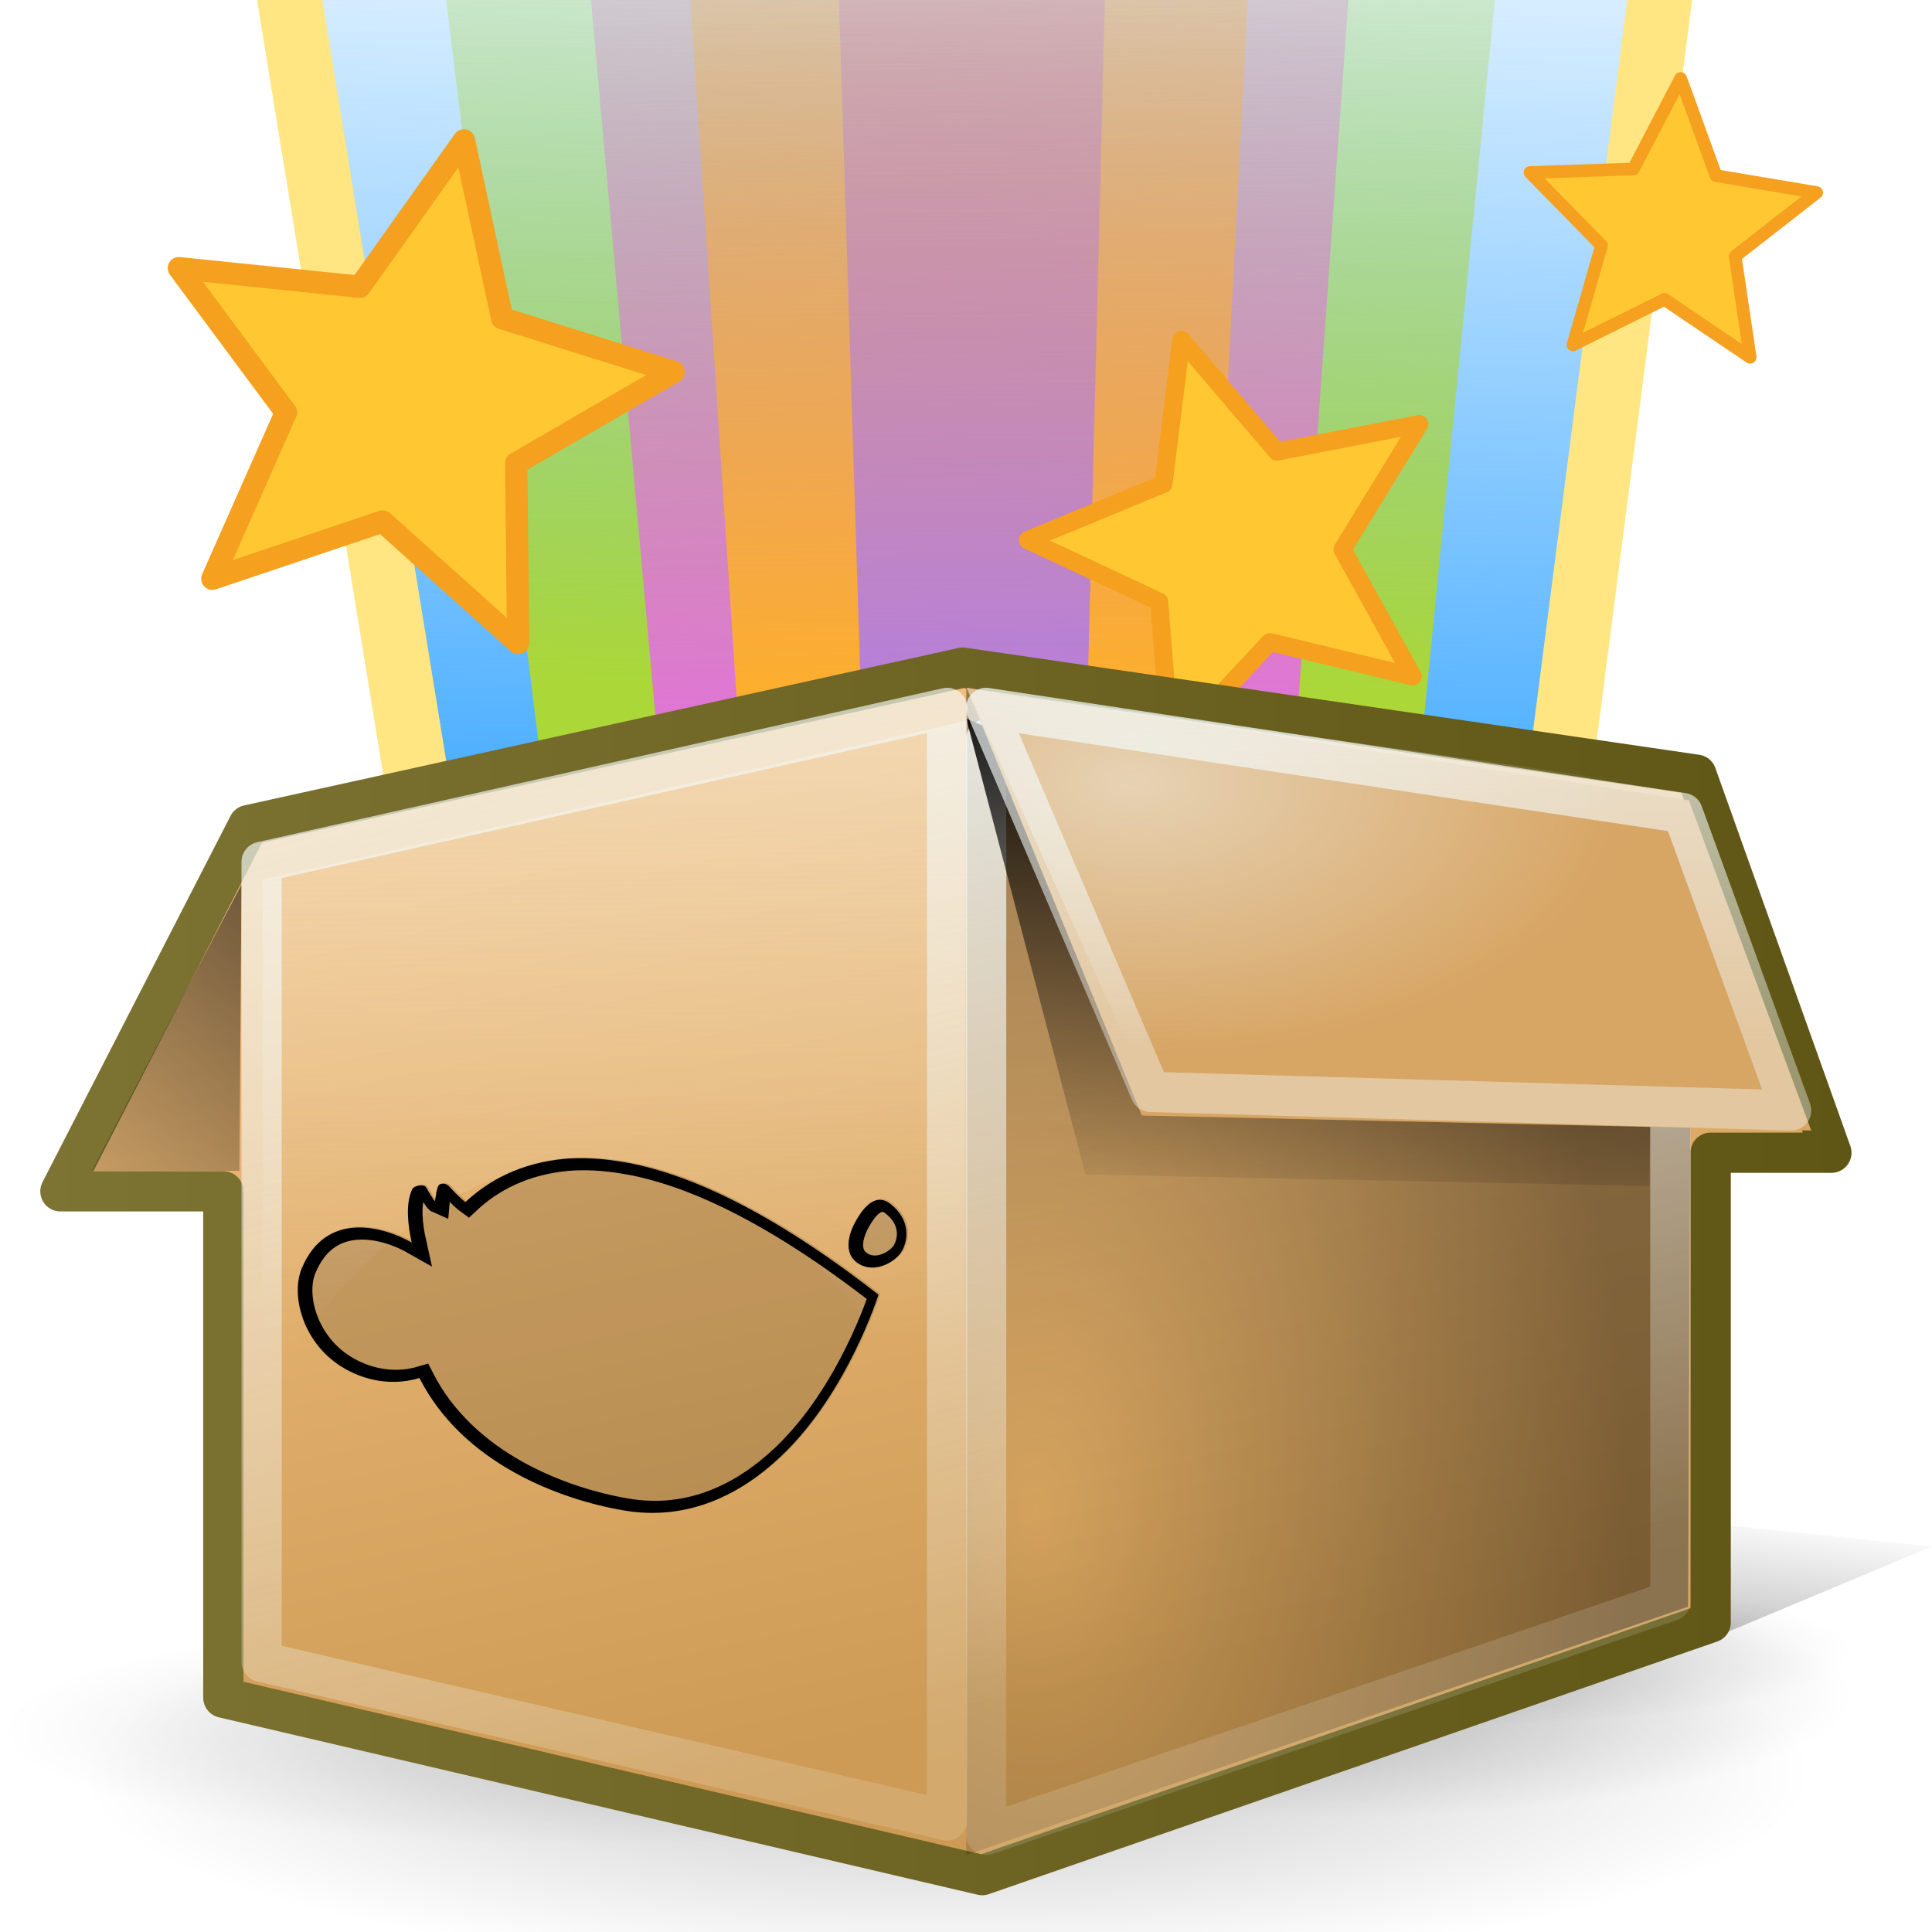 <?xml version="1.0" encoding="UTF-8" standalone="no"?>
<!-- Created with Inkscape (http://www.inkscape.org/) -->

<svg
   xmlns:a="http://ns.adobe.com/AdobeSVGViewerExtensions/3.0/"
   xmlns:dc="http://purl.org/dc/elements/1.1/"
   xmlns:cc="http://creativecommons.org/ns#"
   xmlns:rdf="http://www.w3.org/1999/02/22-rdf-syntax-ns#"
   xmlns:svg="http://www.w3.org/2000/svg"
   xmlns="http://www.w3.org/2000/svg"
   xmlns:xlink="http://www.w3.org/1999/xlink"
   xmlns:sodipodi="http://sodipodi.sourceforge.net/DTD/sodipodi-0.dtd"
   xmlns:inkscape="http://www.inkscape.org/namespaces/inkscape"
   width="48"
   height="48"
   id="svg2"
   sodipodi:version="0.32"
   inkscape:version="0.48.1 r9760"
   sodipodi:docname="package-x-lliurex-resource.svg"
   version="1.0">
  <sodipodi:namedview
     id="base"
     pagecolor="#ffffff"
     bordercolor="#666666"
     borderopacity="1.0"
     inkscape:pageopacity="0.0"
     inkscape:pageshadow="2"
     inkscape:zoom="4"
     inkscape:cx="53.585363"
     inkscape:cy="62.171649"
     inkscape:document-units="px"
     inkscape:current-layer="layer1"
     showguides="true"
     inkscape:guide-bbox="true"
     inkscape:window-width="1253"
     inkscape:window-height="902"
     inkscape:window-x="0"
     inkscape:window-y="22"
     showborder="true"
     showgrid="false"
     inkscape:showpageshadow="false"
     width="48px"
     height="48px"
     inkscape:window-maximized="0" />
  <defs
     id="defs4">
    <linearGradient
       inkscape:collect="always"
       id="linearGradient3436">
      <stop
         style="stop-color:#af7aeb;stop-opacity:1;"
         offset="0"
         id="stop3438" />
      <stop
         style="stop-color:#af7aeb;stop-opacity:0;"
         offset="1"
         id="stop3440" />
    </linearGradient>
    <linearGradient
       inkscape:collect="always"
       id="linearGradient3428">
      <stop
         style="stop-color:#ffb41e;stop-opacity:1;"
         offset="0"
         id="stop3430" />
      <stop
         style="stop-color:#ffb41e;stop-opacity:0;"
         offset="1"
         id="stop3432" />
    </linearGradient>
    <linearGradient
       inkscape:collect="always"
       id="linearGradient3420">
      <stop
         style="stop-color:#abd738;stop-opacity:1;"
         offset="0"
         id="stop3422" />
      <stop
         style="stop-color:#abd738;stop-opacity:0;"
         offset="1"
         id="stop3424" />
    </linearGradient>
    <linearGradient
       inkscape:collect="always"
       id="linearGradient3412">
      <stop
         style="stop-color:#e36ee1;stop-opacity:1;"
         offset="0"
         id="stop3414" />
      <stop
         style="stop-color:#e36ee1;stop-opacity:0;"
         offset="1"
         id="stop3416" />
    </linearGradient>
    <linearGradient
       inkscape:collect="always"
       id="linearGradient3404">
      <stop
         style="stop-color:#4dafff;stop-opacity:1;"
         offset="0"
         id="stop3406" />
      <stop
         style="stop-color:#4dafff;stop-opacity:0;"
         offset="1"
         id="stop3408" />
    </linearGradient>
    <inkscape:perspective
       id="perspective85"
       inkscape:persp3d-origin="24 : 16 : 1"
       inkscape:vp_z="48 : 24 : 1"
       inkscape:vp_y="0 : 1000 : 0"
       inkscape:vp_x="0 : 24 : 1"
       sodipodi:type="inkscape:persp3d" />
    <linearGradient
       id="linearGradient7504"
       inkscape:collect="always">
      <stop
         id="stop7506"
         offset="0"
         style="stop-color:white;stop-opacity:0.532" />
      <stop
         id="stop7508"
         offset="1"
         style="stop-color:white;stop-opacity:0;" />
    </linearGradient>
    <linearGradient
       id="linearGradient6621"
       inkscape:collect="always">
      <stop
         id="stop6623"
         offset="0"
         style="stop-color:white;stop-opacity:0.412" />
      <stop
         id="stop6625"
         offset="1"
         style="stop-color:white;stop-opacity:0;" />
    </linearGradient>
    <linearGradient
       id="linearGradient5734"
       inkscape:collect="always">
      <stop
         id="stop5736"
         offset="0"
         style="stop-color:white;stop-opacity:0.886" />
      <stop
         id="stop5738"
         offset="1"
         style="stop-color:white;stop-opacity:0.145" />
    </linearGradient>
    <linearGradient
       id="linearGradient5724"
       inkscape:collect="always">
      <stop
         id="stop5726"
         offset="0"
         style="stop-color:white;stop-opacity:0.794" />
      <stop
         id="stop5728"
         offset="1"
         style="stop-color:white;stop-opacity:0.399" />
    </linearGradient>
    <linearGradient
       id="linearGradient4841"
       inkscape:collect="always">
      <stop
         id="stop4843"
         offset="0"
         style="stop-color:white;stop-opacity:0.878" />
      <stop
         id="stop4845"
         offset="1"
         style="stop-color:white;stop-opacity:0.153" />
    </linearGradient>
    <linearGradient
       id="linearGradient6574"
       inkscape:collect="always">
      <stop
         id="stop6576"
         offset="0"
         style="stop-color:#000000;stop-opacity:1;" />
      <stop
         id="stop6578"
         offset="1"
         style="stop-color:#000000;stop-opacity:0;" />
    </linearGradient>
    <linearGradient
       id="linearGradient5838">
      <stop
         id="stop5840"
         offset="0"
         style="stop-color:#7c6634;stop-opacity:1;" />
      <stop
         id="stop5842"
         offset="1"
         style="stop-color:#5f4e28;stop-opacity:1;" />
    </linearGradient>
    <linearGradient
       id="linearGradient5056">
      <stop
         style="stop-color:#000000;stop-opacity:0.135;"
         offset="0"
         id="stop5058" />
      <stop
         style="stop-color:#000000;stop-opacity:0;"
         offset="1"
         id="stop5060" />
    </linearGradient>
    <linearGradient
       id="linearGradient5050">
      <stop
         style="stop-color:#000000;stop-opacity:0.156;"
         offset="0"
         id="stop5052" />
      <stop
         style="stop-color:#000000;stop-opacity:0;"
         offset="1"
         id="stop5054" />
    </linearGradient>
    <linearGradient
       id="linearGradient5030">
      <stop
         id="stop5032"
         offset="0"
         style="stop-color:#000000;stop-opacity:0.208;" />
      <stop
         id="stop5034"
         offset="1"
         style="stop-color:#000000;stop-opacity:0;" />
    </linearGradient>
    <linearGradient
       id="linearGradient4294"
       inkscape:collect="always">
      <stop
         id="stop4296"
         offset="0"
         style="stop-color:#ffffff;stop-opacity:0.668" />
      <stop
         id="stop4298"
         offset="1"
         style="stop-color:#ffffff;stop-opacity:0;" />
    </linearGradient>
    <linearGradient
       id="linearGradient3556"
       inkscape:collect="always">
      <stop
         id="stop3558"
         offset="0"
         style="stop-color:#000000;stop-opacity:0.772" />
      <stop
         id="stop3560"
         offset="1"
         style="stop-color:#000000;stop-opacity:0;" />
    </linearGradient>
    <linearGradient
       id="linearGradient3546">
      <stop
         id="stop3548"
         offset="0"
         style="stop-color:#e6be76;stop-opacity:1;" />
      <stop
         id="stop3550"
         offset="1"
         style="stop-color:#ba9a5f;stop-opacity:1;" />
    </linearGradient>
    <linearGradient
       id="linearGradient2812"
       inkscape:collect="always">
      <stop
         id="stop2814"
         offset="0"
         style="stop-color:black;stop-opacity:0" />
      <stop
         id="stop2816"
         offset="1"
         style="stop-color:black;stop-opacity:0.403" />
    </linearGradient>
    <linearGradient
       id="linearGradient2804"
       inkscape:collect="always">
      <stop
         id="stop2806"
         offset="0"
         style="stop-color:#000000;stop-opacity:1;" />
      <stop
         id="stop2808"
         offset="1"
         style="stop-color:#000000;stop-opacity:0;" />
    </linearGradient>
    <radialGradient
       r="61.166"
       fy="105.683"
       fx="66.598"
       cy="105.683"
       cx="66.598"
       gradientTransform="matrix(1,0,0,0.195,-5.559243e-17,85.077)"
       gradientUnits="userSpaceOnUse"
       id="radialGradient5074"
       xlink:href="#linearGradient5030"
       inkscape:collect="always" />
    <radialGradient
       r="61.166"
       fy="105.683"
       fx="66.598"
       cy="105.683"
       cx="66.598"
       gradientTransform="matrix(1,0,0,0.195,1.852252e-15,85.077)"
       gradientUnits="userSpaceOnUse"
       id="radialGradient5076"
       xlink:href="#linearGradient5056"
       inkscape:collect="always" />
    <radialGradient
       r="61.166"
       fy="105.683"
       fx="66.598"
       cy="105.683"
       cx="66.598"
       gradientTransform="matrix(1,0,0,0.195,-4.384903e-14,85.077)"
       gradientUnits="userSpaceOnUse"
       id="radialGradient5078"
       xlink:href="#linearGradient5030"
       inkscape:collect="always" />
    <radialGradient
       r="61.166"
       fy="105.683"
       fx="66.598"
       cy="105.683"
       cx="66.598"
       gradientTransform="matrix(1,0,0,0.195,3.345025e-14,85.077)"
       gradientUnits="userSpaceOnUse"
       id="radialGradient5080"
       xlink:href="#linearGradient5050"
       inkscape:collect="always" />
    <linearGradient
       gradientTransform="matrix(0.341,0,0,0.341,1.055,1.508)"
       y2="75.808"
       x2="38.494"
       y1="17.004"
       x1="37.55"
       gradientUnits="userSpaceOnUse"
       id="linearGradient5093"
       xlink:href="#linearGradient4294"
       inkscape:collect="always" />
    <linearGradient
       gradientTransform="matrix(0.295,0,0,0.341,1.221,1.81)"
       y2="71.39"
       x2="1.002"
       y1="29.725"
       x1="26.051"
       gradientUnits="userSpaceOnUse"
       id="linearGradient5096"
       xlink:href="#linearGradient3556"
       inkscape:collect="always" />
    <linearGradient
       gradientTransform="matrix(0.341,0,0,0.341,1.055,1.508)"
       y2="66.129"
       x2="80.49"
       y1="26.385"
       x1="83.329"
       gradientUnits="userSpaceOnUse"
       id="linearGradient5100"
       xlink:href="#linearGradient2804"
       inkscape:collect="always" />
    <linearGradient
       gradientTransform="matrix(0.346,0,0,0.352,1.097,0.452)"
       y2="106.939"
       x2="46.588"
       y1="41.145"
       x1="32.23"
       gradientUnits="userSpaceOnUse"
       id="linearGradient5106"
       xlink:href="#linearGradient3546"
       inkscape:collect="always" />
    <linearGradient
       gradientTransform="matrix(0.378,0,0,0.384,0.66,-3.504)"
       gradientUnits="userSpaceOnUse"
       y2="75.525"
       x2="120.007"
       y1="75.525"
       x1="0.699"
       id="linearGradient5844"
       xlink:href="#linearGradient5838"
       inkscape:collect="always" />
    <linearGradient
       gradientTransform="matrix(0.374,0,0,0.399,0.375,-4.634)"
       gradientUnits="userSpaceOnUse"
       y2="89.258"
       x2="105.873"
       y1="123.324"
       x1="101.865"
       id="linearGradient6580"
       xlink:href="#linearGradient6574"
       inkscape:collect="always" />
    <linearGradient
       gradientTransform="matrix(0.385,0,0,0.384,-0.158,-3.642)"
       gradientUnits="userSpaceOnUse"
       y2="112.847"
       x2="42"
       y1="21"
       x1="15.867"
       id="linearGradient4847"
       xlink:href="#linearGradient4841"
       inkscape:collect="always" />
    <linearGradient
       gradientTransform="matrix(0.401,0,0,0.409,-1.454,-4.582)"
       gradientUnits="userSpaceOnUse"
       y2="59.944"
       x2="77.428"
       y1="33.94"
       x1="77.428"
       id="linearGradient5730"
       xlink:href="#linearGradient5724"
       inkscape:collect="always" />
    <linearGradient
       gradientTransform="matrix(0.388,0,0,0.377,-5.514659e-2,-2.496)"
       gradientUnits="userSpaceOnUse"
       y2="102.783"
       x2="63.75"
       y1="37.75"
       x1="46"
       id="linearGradient5740"
       xlink:href="#linearGradient5734"
       inkscape:collect="always" />
    <radialGradient
       gradientUnits="userSpaceOnUse"
       gradientTransform="matrix(0.498,-1.189971e-2,1.226655e-2,0.594,-3.312,-18.662)"
       r="23.289"
       fy="62.814"
       fx="26.41"
       cy="62.814"
       cx="26.41"
       id="radialGradient6627"
       xlink:href="#linearGradient6621"
       inkscape:collect="always" />
    <radialGradient
       gradientUnits="userSpaceOnUse"
       gradientTransform="matrix(0.455,1.371938e-2,-8.536043e-3,0.254,-4.91,1.932)"
       r="26.922"
       fy="40.842"
       fx="73.5"
       cy="40.842"
       cx="73.5"
       id="radialGradient7510"
       xlink:href="#linearGradient7504"
       inkscape:collect="always" />
    <radialGradient
       gradientUnits="userSpaceOnUse"
       gradientTransform="matrix(0.644,2.692159e-17,-3.294664e-17,0.997,-22.067,-50.02)"
       r="22.868"
       fy="81.703"
       fx="74.231"
       cy="81.703"
       cx="74.231"
       id="radialGradient7512"
       xlink:href="#linearGradient2812"
       inkscape:collect="always" />
    <radialGradient
       r="61.166"
       fy="105.683"
       fx="66.598"
       cy="105.683"
       cx="66.598"
       gradientTransform="matrix(1,0,0,0.195,0,85.077)"
       gradientUnits="userSpaceOnUse"
       id="radialGradient5074-778"
       xlink:href="#linearGradient5030-462"
       inkscape:collect="always" />
    <linearGradient
       id="linearGradient5030-462">
      <stop
         id="stop2957"
         offset="0"
         style="stop-color:#000000;stop-opacity:0.208;" />
      <stop
         id="stop2959"
         offset="1"
         style="stop-color:#000000;stop-opacity:0;" />
    </linearGradient>
    <radialGradient
       r="61.166"
       fy="105.683"
       fx="66.598"
       cy="105.683"
       cx="66.598"
       gradientTransform="matrix(1,0,0,0.195,0,85.077)"
       gradientUnits="userSpaceOnUse"
       id="radialGradient5076-935"
       xlink:href="#linearGradient5056-625"
       inkscape:collect="always" />
    <linearGradient
       id="linearGradient5056-625">
      <stop
         style="stop-color:#000000;stop-opacity:0.135;"
         offset="0"
         id="stop2963" />
      <stop
         style="stop-color:#000000;stop-opacity:0;"
         offset="1"
         id="stop2965" />
    </linearGradient>
    <linearGradient
       gradientTransform="matrix(0.401,0,0,0.409,-1.454,1.507)"
       gradientUnits="userSpaceOnUse"
       y2="59.944"
       x2="77.428"
       y1="33.94"
       x1="77.428"
       id="linearGradient5730-76"
       xlink:href="#linearGradient5724-525"
       inkscape:collect="always" />
    <linearGradient
       id="linearGradient5724-525"
       inkscape:collect="always">
      <stop
         id="stop2969"
         offset="0"
         style="stop-color:#f4fafa;stop-opacity:0.794" />
      <stop
         id="stop2971"
         offset="1"
         style="stop-color:#f4fafa;stop-opacity:0.399" />
    </linearGradient>
    <linearGradient
       gradientTransform="matrix(0.385,0,0,0.384,-0.158,2.447)"
       gradientUnits="userSpaceOnUse"
       y2="112.847"
       x2="42"
       y1="21"
       x1="15.867"
       id="linearGradient4847-80"
       xlink:href="#linearGradient4841-186"
       inkscape:collect="always" />
    <linearGradient
       id="linearGradient4841-186"
       inkscape:collect="always">
      <stop
         id="stop2975"
         offset="0"
         style="stop-color:#f4fafa;stop-opacity:0.878" />
      <stop
         id="stop2977"
         offset="1"
         style="stop-color:#f4fafa;stop-opacity:0.153" />
    </linearGradient>
    <linearGradient
       gradientTransform="matrix(0.295,0,0,0.341,1.221,7.898)"
       y2="71.39"
       x2="1.002"
       y1="29.725"
       x1="26.051"
       gradientUnits="userSpaceOnUse"
       id="linearGradient5096-789"
       xlink:href="#linearGradient3556-886"
       inkscape:collect="always" />
    <linearGradient
       id="linearGradient3556-886"
       inkscape:collect="always">
      <stop
         id="stop2981"
         offset="0"
         style="stop-color:#000000;stop-opacity:0.772" />
      <stop
         id="stop2983"
         offset="1"
         style="stop-color:#000000;stop-opacity:0;" />
    </linearGradient>
    <linearGradient
       gradientTransform="matrix(0.346,0,0,0.352,1.097,6.541)"
       y2="106.939"
       x2="46.588"
       y1="41.145"
       x1="32.23"
       gradientUnits="userSpaceOnUse"
       id="linearGradient5106-636"
       xlink:href="#linearGradient3546-367"
       inkscape:collect="always" />
    <linearGradient
       id="linearGradient3546-367">
      <stop
         id="stop2987"
         offset="0"
         style="stop-color:#f0be7d;stop-opacity:1;" />
      <stop
         id="stop2989"
         offset="1"
         style="stop-color:#cd9b55;stop-opacity:1;" />
    </linearGradient>
    <linearGradient
       gradientTransform="matrix(0.378,0,0,0.384,0.66,2.584)"
       gradientUnits="userSpaceOnUse"
       y2="75.525"
       x2="120.007"
       y1="75.525"
       x1="0.699"
       id="linearGradient5844-619"
       xlink:href="#linearGradient5838-60"
       inkscape:collect="always" />
    <linearGradient
       id="linearGradient5838-60">
      <stop
         id="stop2993"
         offset="0"
         style="stop-color:#7d7332;stop-opacity:1;" />
      <stop
         id="stop2995"
         offset="1"
         style="stop-color:#5f5514;stop-opacity:1;" />
    </linearGradient>
    <radialGradient
       gradientUnits="userSpaceOnUse"
       gradientTransform="matrix(0.455,0.014,-0.009,0.254,-4.91,8.02)"
       r="26.922"
       fy="40.842"
       fx="73.5"
       cy="40.842"
       cx="73.5"
       id="radialGradient7510-802"
       xlink:href="#linearGradient7504-289"
       inkscape:collect="always" />
    <linearGradient
       id="linearGradient7504-289"
       inkscape:collect="always">
      <stop
         id="stop2999"
         offset="0"
         style="stop-color:#f4fafa;stop-opacity:0.532" />
      <stop
         id="stop3001"
         offset="1"
         style="stop-color:#f4fafa;stop-opacity:0;" />
    </linearGradient>
    <linearGradient
       gradientTransform="matrix(0.341,0,0,0.341,1.055,7.597)"
       y2="66.129"
       x2="80.49"
       y1="26.385"
       x1="83.329"
       gradientUnits="userSpaceOnUse"
       id="linearGradient5100-564"
       xlink:href="#linearGradient2804-352"
       inkscape:collect="always" />
    <linearGradient
       id="linearGradient2804-352"
       inkscape:collect="always">
      <stop
         id="stop3005"
         offset="0"
         style="stop-color:#000000;stop-opacity:1;" />
      <stop
         id="stop3007"
         offset="1"
         style="stop-color:#000000;stop-opacity:0;" />
    </linearGradient>
    <linearGradient
       gradientTransform="matrix(0.341,0,0,0.341,1.055,7.597)"
       y2="75.808"
       x2="38.494"
       y1="17.004"
       x1="37.55"
       gradientUnits="userSpaceOnUse"
       id="linearGradient5093-340"
       xlink:href="#linearGradient4294-515"
       inkscape:collect="always" />
    <linearGradient
       id="linearGradient4294-515"
       inkscape:collect="always">
      <stop
         id="stop3011"
         offset="0"
         style="stop-color:#f4fafa;stop-opacity:0.668" />
      <stop
         id="stop3013"
         offset="1"
         style="stop-color:#f4fafa;stop-opacity:0;" />
    </linearGradient>
    <linearGradient
       gradientTransform="matrix(0.374,0,0,0.399,0.375,1.455)"
       gradientUnits="userSpaceOnUse"
       y2="89.258"
       x2="105.873"
       y1="123.324"
       x1="101.865"
       id="linearGradient6580-217"
       xlink:href="#linearGradient6574-744"
       inkscape:collect="always" />
    <linearGradient
       id="linearGradient6574-744"
       inkscape:collect="always">
      <stop
         id="stop3017"
         offset="0"
         style="stop-color:#000000;stop-opacity:1;" />
      <stop
         id="stop3019"
         offset="1"
         style="stop-color:#000000;stop-opacity:0;" />
    </linearGradient>
    <radialGradient
       gradientUnits="userSpaceOnUse"
       gradientTransform="matrix(0.644,0,0,0.997,-22.067,-43.931)"
       r="22.868"
       fy="81.703"
       fx="74.231"
       cy="81.703"
       cx="74.231"
       id="radialGradient7512-166"
       xlink:href="#linearGradient2812-467"
       inkscape:collect="always" />
    <linearGradient
       id="linearGradient2812-467"
       inkscape:collect="always">
      <stop
         id="stop3023"
         offset="0"
         style="stop-color:#000000;stop-opacity:0" />
      <stop
         id="stop3025"
         offset="1"
         style="stop-color:#000000;stop-opacity:0.403" />
    </linearGradient>
    <radialGradient
       r="61.166"
       fy="105.683"
       fx="66.598"
       cy="105.683"
       cx="66.598"
       gradientTransform="matrix(1,0,0,0.195,0,85.077)"
       gradientUnits="userSpaceOnUse"
       id="radialGradient5078-881"
       xlink:href="#linearGradient5030-845"
       inkscape:collect="always" />
    <linearGradient
       id="linearGradient5030-845">
      <stop
         id="stop3029"
         offset="0"
         style="stop-color:#000000;stop-opacity:0.208;" />
      <stop
         id="stop3031"
         offset="1"
         style="stop-color:#000000;stop-opacity:0;" />
    </linearGradient>
    <linearGradient
       id="linearGradient6621-642"
       inkscape:collect="always">
      <stop
         id="stop3035"
         offset="0"
         style="stop-color:#f4fafa;stop-opacity:0.412" />
      <stop
         id="stop3037"
         offset="1"
         style="stop-color:#f4fafa;stop-opacity:0;" />
    </linearGradient>
    <linearGradient
       gradientTransform="matrix(0.388,0,0,0.377,-0.055,3.593)"
       gradientUnits="userSpaceOnUse"
       y2="102.783"
       x2="63.75"
       y1="37.75"
       x1="46"
       id="linearGradient5740-236"
       xlink:href="#linearGradient5734-822"
       inkscape:collect="always" />
    <linearGradient
       id="linearGradient5734-822"
       inkscape:collect="always">
      <stop
         id="stop3041"
         offset="0"
         style="stop-color:#f4fafa;stop-opacity:0.886" />
      <stop
         id="stop3043"
         offset="1"
         style="stop-color:#f4fafa;stop-opacity:0.145" />
    </linearGradient>
    <radialGradient
       r="61.166"
       fy="105.683"
       fx="66.598"
       cy="105.683"
       cx="66.598"
       gradientTransform="matrix(1,0,0,0.195,0,85.077)"
       gradientUnits="userSpaceOnUse"
       id="radialGradient5080-522"
       xlink:href="#linearGradient5050-957"
       inkscape:collect="always" />
    <linearGradient
       id="linearGradient5050-957">
      <stop
         style="stop-color:#000000;stop-opacity:0.156;"
         offset="0"
         id="stop3047" />
      <stop
         style="stop-color:#000000;stop-opacity:0;"
         offset="1"
         id="stop3049" />
    </linearGradient>
    <radialGradient
       inkscape:collect="always"
       xlink:href="#linearGradient6621-642"
       id="radialGradient3125"
       gradientUnits="userSpaceOnUse"
       gradientTransform="matrix(0.498,-0.012,0.012,0.594,-40.562,-8.787)"
       cx="26.41"
       cy="62.814"
       fx="26.41"
       fy="62.814"
       r="23.289" />
    <linearGradient
       y2="108.225"
       x2="56.61"
       y1="38.662"
       x1="17.033"
       gradientTransform="matrix(0.413,0,0,0.405,-4.298,-2.762)"
       gradientUnits="userSpaceOnUse"
       id="linearGradient4939"
       xlink:href="#linearGradient2857"
       inkscape:collect="always" />
    <linearGradient
       y2="52.198"
       x2="37.014"
       y1="28.907"
       x1="34.212"
       gradientTransform="matrix(0.868,0,0,0.289,-2.06,-6.5)"
       gradientUnits="userSpaceOnUse"
       id="linearGradient4937"
       xlink:href="#linearGradient10475-0"
       inkscape:collect="always" />
    <linearGradient
       y2="95.257"
       x2="30.81"
       y1="28.559"
       x1="30.223"
       gradientTransform="matrix(0.624,0,0,0.345,-2.314,-2.128)"
       gradientUnits="userSpaceOnUse"
       id="linearGradient4935"
       xlink:href="#linearGradient5866-8"
       inkscape:collect="always" />
    <linearGradient
       y2="73.22"
       x2="7.034"
       y1="74.339"
       x1="29.54"
       gradientTransform="matrix(0.527,0,0,0.429,-1.912,-3.38)"
       gradientUnits="userSpaceOnUse"
       id="linearGradient4933"
       xlink:href="#linearGradient5098-6"
       inkscape:collect="always" />
    <linearGradient
       y2="105.102"
       x2="42.138"
       y1="68.161"
       x1="42.138"
       gradientTransform="matrix(0.528,0,0,0.428,-1.912,-4.317)"
       gradientUnits="userSpaceOnUse"
       id="linearGradient4931"
       xlink:href="#linearGradient2865-6"
       inkscape:collect="always" />
    <linearGradient
       y2="27.31"
       x2="49.017"
       y1="95.898"
       x1="22.532"
       gradientTransform="matrix(0.483,0,0,0.471,-0.288,-4.714)"
       gradientUnits="userSpaceOnUse"
       id="linearGradient4929"
       xlink:href="#linearGradient8158-3"
       inkscape:collect="always" />
    <linearGradient
       y2="101.192"
       x2="113.844"
       y1="76.005"
       x1="113.844"
       gradientTransform="matrix(0.418,0,0,0.417,-3.974,-3.896)"
       gradientUnits="userSpaceOnUse"
       id="linearGradient4927"
       xlink:href="#linearGradient2871"
       inkscape:collect="always" />
    <radialGradient
       r="20.929"
       fy="210.29"
       fx="24.735"
       cy="210.29"
       cx="24.735"
       gradientTransform="scale(2.11,0.474)"
       gradientUnits="userSpaceOnUse"
       id="radialGradient4925"
       xlink:href="#linearGradient10457-5"
       inkscape:collect="always" />
    <inkscape:perspective
       sodipodi:type="inkscape:persp3d"
       inkscape:vp_x="0 : 24 : 1"
       inkscape:vp_y="0 : 1000 : 0"
       inkscape:vp_z="48 : 24 : 1"
       inkscape:persp3d-origin="24 : 16 : 1"
       id="perspective4273" />
    <linearGradient
       inkscape:collect="always"
       id="linearGradient2871">
      <stop
         style="stop-color:#ffa740;stop-opacity:1;"
         offset="0"
         id="stop2873" />
      <stop
         style="stop-color:#bf731a;stop-opacity:1"
         offset="1"
         id="stop2875" />
    </linearGradient>
    <linearGradient
       id="linearGradient2865-6">
      <stop
         style="stop-color:#ffa740;stop-opacity:1;"
         offset="0"
         id="stop2867-8" />
      <stop
         style="stop-color:#ca6b18;stop-opacity:1"
         offset="1"
         id="stop2869-2" />
    </linearGradient>
    <linearGradient
       inkscape:collect="always"
       id="linearGradient2857">
      <stop
         style="stop-color:white;stop-opacity:1;"
         offset="0"
         id="stop2859" />
      <stop
         style="stop-color:white;stop-opacity:0.22"
         offset="1"
         id="stop2861" />
    </linearGradient>
    <linearGradient
       id="linearGradient11317-3">
      <stop
         id="stop11319-8"
         offset="0"
         style="stop-color:#000000;stop-opacity:0.49;" />
      <stop
         id="stop11321-5"
         offset="1"
         style="stop-color:#000000;stop-opacity:0;" />
    </linearGradient>
    <linearGradient
       id="linearGradient10475-0"
       inkscape:collect="always">
      <stop
         id="stop10477-5"
         offset="0"
         style="stop-color:#ffffff;stop-opacity:1;" />
      <stop
         id="stop10479-9"
         offset="1"
         style="stop-color:#ffffff;stop-opacity:0;" />
    </linearGradient>
    <linearGradient
       id="linearGradient10465-2">
      <stop
         id="stop10467-6"
         offset="0"
         style="stop-color:#ffa740;stop-opacity:1;" />
      <stop
         id="stop10469-8"
         offset="1"
         style="stop-color:#d57827;stop-opacity:1;" />
    </linearGradient>
    <linearGradient
       id="linearGradient10457-5">
      <stop
         id="stop10459-2"
         offset="0"
         style="stop-color:#000000;stop-opacity:0.323;" />
      <stop
         id="stop10461-8"
         offset="1"
         style="stop-color:#000000;stop-opacity:0;" />
    </linearGradient>
    <linearGradient
       id="linearGradient8158-3">
      <stop
         id="stop8160-6"
         offset="0"
         style="stop-color:#000000;stop-opacity:0.74;" />
      <stop
         id="stop8162-7"
         offset="1"
         style="stop-color:#000000;stop-opacity:0;" />
    </linearGradient>
    <linearGradient
       id="linearGradient5866-8">
      <stop
         id="stop5868-7"
         offset="0"
         style="stop-color:#ffffff;stop-opacity:0.615;" />
      <stop
         id="stop5870-2"
         offset="1"
         style="stop-color:#ffffff;stop-opacity:0;" />
    </linearGradient>
    <linearGradient
       id="linearGradient5098-6"
       inkscape:collect="always">
      <stop
         id="stop5100-6"
         offset="0"
         style="stop-color:#ae5b00;stop-opacity:1;" />
      <stop
         id="stop5102-2"
         offset="1"
         style="stop-color:#ae5b00;stop-opacity:0;" />
    </linearGradient>
    <radialGradient
       inkscape:collect="always"
       xlink:href="#linearGradient10457-5"
       id="radialGradient1351"
       gradientUnits="userSpaceOnUse"
       gradientTransform="scale(2.11,0.474)"
       cx="24.735"
       cy="210.29"
       fx="24.735"
       fy="210.29"
       r="20.929" />
    <linearGradient
       inkscape:collect="always"
       xlink:href="#linearGradient11317-3"
       id="linearGradient1353-9"
       gradientUnits="userSpaceOnUse"
       gradientTransform="matrix(1.307,0,0,0.629,15.218,-1.158036e-15)"
       x1="42.722"
       y1="178.638"
       x2="62.504"
       y2="157.023" />
    <linearGradient
       inkscape:collect="always"
       xlink:href="#linearGradient8158-3"
       id="linearGradient1355-7"
       gradientUnits="userSpaceOnUse"
       gradientTransform="matrix(1.02,0,0,0.981,1.872959e-17,6)"
       x1="22.532"
       y1="95.898"
       x2="49.017"
       y2="27.31" />
    <linearGradient
       inkscape:collect="always"
       xlink:href="#linearGradient10465-2"
       id="linearGradient1357-0"
       gradientUnits="userSpaceOnUse"
       gradientTransform="matrix(1.096,0,0,0.913,1.872959e-17,4)"
       x1="39.661"
       y1="113.422"
       x2="41.862"
       y2="43.167" />
    <linearGradient
       inkscape:collect="always"
       xlink:href="#linearGradient5098-6"
       id="linearGradient1359-3"
       gradientUnits="userSpaceOnUse"
       gradientTransform="matrix(1.093,0,0,0.915,1.872959e-17,6)"
       x1="29.54"
       y1="74.339"
       x2="7.034"
       y2="73.22" />
    <linearGradient
       inkscape:collect="always"
       xlink:href="#linearGradient5866-8"
       id="linearGradient1361-7"
       gradientUnits="userSpaceOnUse"
       gradientTransform="matrix(1.312,0,0,0.762,1.872959e-17,6)"
       x1="30.223"
       y1="28.559"
       x2="30.81"
       y2="95.257" />
    <linearGradient
       inkscape:collect="always"
       xlink:href="#linearGradient10475-0"
       id="linearGradient1363-2"
       gradientUnits="userSpaceOnUse"
       gradientTransform="matrix(1.83,0,0,0.546,1.872959e-17,4)"
       x1="34.212"
       y1="28.907"
       x2="37.014"
       y2="52.198" />
    <linearGradient
       inkscape:collect="always"
       xlink:href="#linearGradient10475-0"
       id="linearGradient2837"
       gradientUnits="userSpaceOnUse"
       gradientTransform="matrix(0.868,0,0,0.289,-2.06,-6.5)"
       x1="34.212"
       y1="28.907"
       x2="37.014"
       y2="52.198" />
    <linearGradient
       inkscape:collect="always"
       xlink:href="#linearGradient5866-8"
       id="linearGradient2840"
       gradientUnits="userSpaceOnUse"
       gradientTransform="matrix(0.624,0,0,0.345,-2.314,-2.128)"
       x1="30.223"
       y1="28.559"
       x2="30.81"
       y2="95.257" />
    <linearGradient
       inkscape:collect="always"
       xlink:href="#linearGradient2865-6"
       id="linearGradient2843"
       gradientUnits="userSpaceOnUse"
       gradientTransform="matrix(0.528,0,0,0.428,-1.912,-4.317)"
       x1="42.138"
       y1="68.161"
       x2="42.138"
       y2="105.102" />
    <linearGradient
       inkscape:collect="always"
       xlink:href="#linearGradient5098-6"
       id="linearGradient2845"
       gradientUnits="userSpaceOnUse"
       gradientTransform="matrix(0.527,0,0,0.429,-1.912,-3.38)"
       x1="29.54"
       y1="74.339"
       x2="7.034"
       y2="73.22" />
    <linearGradient
       inkscape:collect="always"
       xlink:href="#linearGradient8158-3"
       id="linearGradient2849"
       gradientUnits="userSpaceOnUse"
       gradientTransform="matrix(0.483,0,0,0.471,-0.288,-4.714)"
       x1="22.532"
       y1="95.898"
       x2="49.017"
       y2="27.31" />
    <linearGradient
       inkscape:collect="always"
       xlink:href="#linearGradient2857"
       id="linearGradient2863"
       x1="17.033"
       y1="38.662"
       x2="56.61"
       y2="108.225"
       gradientUnits="userSpaceOnUse"
       gradientTransform="matrix(0.413,0,0,0.405,-4.298,-2.762)" />
    <linearGradient
       inkscape:collect="always"
       xlink:href="#linearGradient2871"
       id="linearGradient2877"
       x1="113.844"
       y1="76.005"
       x2="113.844"
       y2="101.192"
       gradientUnits="userSpaceOnUse"
       gradientTransform="matrix(0.418,0,0,0.417,-3.974,-3.896)" />
    <linearGradient
       gradientUnits="userSpaceOnUse"
       y2="194.279"
       x2="134.9"
       y1="53.314"
       x1="134.9"
       id="linearGradient5091-3"
       xlink:href="#linearGradient5085-7"
       inkscape:collect="always"
       gradientTransform="matrix(0.979,0,0,0.979,2.744,2.791)" />
    <linearGradient
       gradientTransform="matrix(1.445,0,0,1.445,-127.15,-108.58)"
       gradientUnits="userSpaceOnUse"
       y2="206.335"
       x2="189.934"
       y1="86.2"
       x1="128.189"
       id="linearGradient2799-5"
       xlink:href="#linearGradient2793-1"
       inkscape:collect="always" />
    <linearGradient
       gradientTransform="matrix(0.922,0,0,0.922,9.953,9.779)"
       y2="191.462"
       x2="58.777"
       y1="8.897"
       x1="183.607"
       gradientUnits="userSpaceOnUse"
       id="linearGradient7-1"
       xlink:href="#XMLID_1_-1"
       inkscape:collect="always" />
    <radialGradient
       gradientTransform="matrix(0.922,0,0,0.922,9.953,9.779)"
       r="163.827"
       fy="247.774"
       fx="121.448"
       cy="247.774"
       cx="121.448"
       gradientUnits="userSpaceOnUse"
       id="radialGradient6-7"
       xlink:href="#XMLID_2_-8"
       inkscape:collect="always" />
    <radialGradient
       gradientUnits="userSpaceOnUse"
       fy="247.774"
       fx="121.448"
       r="163.827"
       cy="247.774"
       cx="121.448"
       id="XMLID_2_-8">
      <stop
         id="stop166-9"
         style="stop-color:#CA002D"
         offset="0" />
      <stop
         id="stop167-4"
         style="stop-color:#FF0000"
         offset="1" />
    </radialGradient>
    <linearGradient
       y2="191.462"
       x2="58.777"
       y1="8.897"
       x1="183.607"
       gradientUnits="userSpaceOnUse"
       id="XMLID_1_-1">
      <stop
         id="stop159-6"
         style="stop-color:#FFFFFF"
         offset="0" />
      <stop
         id="stop160-4"
         style="stop-color:#FF0000"
         offset="1" />
    </linearGradient>
    <linearGradient
       id="linearGradient1726-3">
      <stop
         id="stop1727-5"
         offset="0"
         style="stop-color:#fffb00;stop-opacity:1;" />
      <stop
         id="stop1728-4"
         offset="1"
         style="stop-color:#ff9c00;stop-opacity:1;" />
    </linearGradient>
    <linearGradient
       id="linearGradient1733-8">
      <stop
         id="stop1734-7"
         offset="0"
         style="stop-color:#ffffff;stop-opacity:0.77;" />
      <stop
         id="stop1735-3"
         offset="1"
         style="stop-color:#ffffff;stop-opacity:0;" />
    </linearGradient>
    <linearGradient
       id="linearGradient2068-3">
      <stop
         id="stop2070-5"
         offset="0"
         style="stop-color:#000000;stop-opacity:0.25;" />
      <stop
         id="stop2072-0"
         offset="1"
         style="stop-color:#000000;stop-opacity:0;" />
    </linearGradient>
    <linearGradient
       id="linearGradient2793-1"
       inkscape:collect="always">
      <stop
         id="stop2795-4"
         offset="0"
         style="stop-color:#ffffff;stop-opacity:1;" />
      <stop
         id="stop2797-5"
         offset="1"
         style="stop-color:#ffffff;stop-opacity:0;" />
    </linearGradient>
    <linearGradient
       id="linearGradient5085-7"
       inkscape:collect="always">
      <stop
         id="stop5087-0"
         offset="0"
         style="stop-color:#ffffff;stop-opacity:1;" />
      <stop
         id="stop5089-7"
         offset="1"
         style="stop-color:#ffffff;stop-opacity:0.601" />
    </linearGradient>
    <inkscape:perspective
       sodipodi:type="inkscape:persp3d"
       inkscape:vp_x="0 : 0.5 : 1"
       inkscape:vp_y="0 : 1000 : 0"
       inkscape:vp_z="1 : 0.5 : 1"
       inkscape:persp3d-origin="0.5 : 0.33333333 : 1"
       id="perspective4176" />
    <linearGradient
       y2="101.192"
       x2="113.844"
       y1="76.005"
       x1="113.844"
       gradientTransform="matrix(0.418,0,0,0.417,112.026,-33.76)"
       gradientUnits="userSpaceOnUse"
       id="linearGradient3393"
       xlink:href="#linearGradient5140"
       inkscape:collect="always" />
    <linearGradient
       y2="27.31"
       x2="49.017"
       y1="95.898"
       x1="22.532"
       gradientTransform="matrix(0.483,0,0,0.471,115.712,-34.578)"
       gradientUnits="userSpaceOnUse"
       id="linearGradient3389"
       xlink:href="#linearGradient8158-9"
       inkscape:collect="always" />
    <linearGradient
       y2="73.22"
       x2="7.034"
       y1="74.339"
       x1="29.54"
       gradientTransform="matrix(0.527,0,0,0.429,114.088,-33.244)"
       gradientUnits="userSpaceOnUse"
       id="linearGradient3385"
       xlink:href="#linearGradient5128"
       inkscape:collect="always" />
    <linearGradient
       y2="105.102"
       x2="42.138"
       y1="68.161"
       x1="42.138"
       gradientTransform="matrix(0.528,0,0,0.428,114.088,-34.181)"
       gradientUnits="userSpaceOnUse"
       id="linearGradient3383"
       xlink:href="#linearGradient5122"
       inkscape:collect="always" />
    <linearGradient
       y2="95.257"
       x2="30.81"
       y1="28.559"
       x1="30.223"
       gradientTransform="matrix(0.624,0,0,0.345,113.686,-31.992)"
       gradientUnits="userSpaceOnUse"
       id="linearGradient3380"
       xlink:href="#linearGradient5866-4"
       inkscape:collect="always" />
    <linearGradient
       y2="52.198"
       x2="37.014"
       y1="28.907"
       x1="34.212"
       gradientTransform="matrix(0.868,0,0,0.289,113.94,-36.364)"
       gradientUnits="userSpaceOnUse"
       id="linearGradient3377"
       xlink:href="#linearGradient10475-3"
       inkscape:collect="always" />
    <linearGradient
       y2="108.225"
       x2="56.61"
       y1="38.662"
       x1="17.033"
       gradientTransform="matrix(0.413,0,0,0.405,111.702,-32.626)"
       gradientUnits="userSpaceOnUse"
       id="linearGradient3374"
       xlink:href="#linearGradient2857-3"
       inkscape:collect="always" />
    <inkscape:perspective
       sodipodi:type="inkscape:persp3d"
       inkscape:vp_x="0 : 24 : 1"
       inkscape:vp_y="0 : 1000 : 0"
       inkscape:vp_z="48 : 24 : 1"
       inkscape:persp3d-origin="24 : 16 : 1"
       id="perspective3326" />
    <linearGradient
       id="linearGradient5140"
       inkscape:collect="always">
      <stop
         id="stop5142"
         offset="0"
         style="stop-color:#2f83e2;stop-opacity:1" />
      <stop
         id="stop5144"
         offset="1"
         style="stop-color:#145094;stop-opacity:1" />
    </linearGradient>
    <linearGradient
       inkscape:collect="always"
       id="linearGradient5128">
      <stop
         style="stop-color:#003f88;stop-opacity:1"
         offset="0"
         id="stop5130" />
      <stop
         style="stop-color:#0052ae;stop-opacity:0"
         offset="1"
         id="stop5132" />
    </linearGradient>
    <linearGradient
       id="linearGradient5122">
      <stop
         id="stop5124"
         offset="0"
         style="stop-color:#2c89ee;stop-opacity:1" />
      <stop
         id="stop5126"
         offset="1"
         style="stop-color:#2664a9;stop-opacity:1" />
    </linearGradient>
    <linearGradient
       inkscape:collect="always"
       id="linearGradient2857-3">
      <stop
         style="stop-color:white;stop-opacity:1;"
         offset="0"
         id="stop2859-7" />
      <stop
         style="stop-color:white;stop-opacity:0.22"
         offset="1"
         id="stop2861-1" />
    </linearGradient>
    <linearGradient
       id="linearGradient10475-3"
       inkscape:collect="always">
      <stop
         id="stop10477-8"
         offset="0"
         style="stop-color:#ffffff;stop-opacity:1;" />
      <stop
         id="stop10479-0"
         offset="1"
         style="stop-color:#ffffff;stop-opacity:0;" />
    </linearGradient>
    <linearGradient
       id="linearGradient10457-9">
      <stop
         id="stop10459-7"
         offset="0"
         style="stop-color:#000000;stop-opacity:0.323;" />
      <stop
         id="stop10461-9"
         offset="1"
         style="stop-color:#000000;stop-opacity:0;" />
    </linearGradient>
    <linearGradient
       id="linearGradient8158-9">
      <stop
         id="stop8160-3"
         offset="0"
         style="stop-color:#000000;stop-opacity:0.74;" />
      <stop
         id="stop8162-2"
         offset="1"
         style="stop-color:#000000;stop-opacity:0;" />
    </linearGradient>
    <linearGradient
       id="linearGradient5866-4">
      <stop
         id="stop5868-3"
         offset="0"
         style="stop-color:#ffffff;stop-opacity:0.615;" />
      <stop
         id="stop5870-7"
         offset="1"
         style="stop-color:#ffffff;stop-opacity:0;" />
    </linearGradient>
    <radialGradient
       inkscape:collect="always"
       xlink:href="#linearGradient10457-9"
       id="radialGradient1351-1"
       gradientUnits="userSpaceOnUse"
       gradientTransform="scale(2.11,0.474)"
       cx="24.735"
       cy="210.29"
       fx="24.735"
       fy="210.29"
       r="20.929" />
    <linearGradient
       id="linearGradient5353"
       gradientUnits="userSpaceOnUse"
       x1="478.692"
       y1="371.32"
       x2="485.591"
       y2="371.32">
      <stop
         offset="0"
         style="stop-color:#A05A13"
         id="stop5355" />
      <stop
         offset="1"
         style="stop-color:#EE8A17"
         id="stop5357" />
      <a:midPointStop
         offset="0"
         style="stop-color:#A05A13" />
      <a:midPointStop
         offset="0.5"
         style="stop-color:#A05A13" />
      <a:midPointStop
         offset="1"
         style="stop-color:#EE8A17" />
    </linearGradient>
    <linearGradient
       id="linearGradient5334"
       gradientUnits="userSpaceOnUse"
       x1="532.38"
       y1="352.982"
       x2="483.743"
       y2="387.038">
      <stop
         offset="0"
         style="stop-color:#F9C965"
         id="stop5336" />
      <stop
         offset="0.556"
         style="stop-color:#EE8A17"
         id="stop5338" />
      <a:midPointStop
         offset="0"
         style="stop-color:#F9C965" />
      <a:midPointStop
         offset="0.5"
         style="stop-color:#F9C965" />
      <a:midPointStop
         offset="0.556"
         style="stop-color:#EE8A17" />
    </linearGradient>
    <inkscape:perspective
       sodipodi:type="inkscape:persp3d"
       inkscape:vp_x="0 : 32 : 1"
       inkscape:vp_y="0 : 1000 : 0"
       inkscape:vp_z="64 : 32 : 1"
       inkscape:persp3d-origin="32 : 21.333333 : 1"
       id="perspective3644" />
    <inkscape:perspective
       id="perspective3578"
       inkscape:persp3d-origin="0.5 : 0.33333333 : 1"
       inkscape:vp_z="1 : 0.5 : 1"
       inkscape:vp_y="0 : 1000 : 0"
       inkscape:vp_x="0 : 0.5 : 1"
       sodipodi:type="inkscape:persp3d" />
    <linearGradient
       y2="389.113"
       x2="523.639"
       y1="389.113"
       x1="493.781"
       gradientUnits="userSpaceOnUse"
       id="XMLID_23_">
      <stop
         id="stop631"
         style="stop-color:#FFFFFF"
         offset="0" />
      <stop
         id="stop633"
         style="stop-color:#CCCCCC"
         offset="1" />
      <a:midPointStop
         style="stop-color:#FFFFFF"
         offset="0" />
      <a:midPointStop
         style="stop-color:#FFFFFF"
         offset="0.5" />
      <a:midPointStop
         style="stop-color:#CCCCCC"
         offset="1" />
    </linearGradient>
    <linearGradient
       id="XMLID_40_"
       gradientUnits="userSpaceOnUse"
       x1="532.38"
       y1="352.982"
       x2="483.743"
       y2="387.038">
      <stop
         offset="0"
         style="stop-color:#F9C965"
         id="stop897" />
      <stop
         offset="0.556"
         style="stop-color:#EE8A17"
         id="stop899" />
      <a:midPointStop
         offset="0"
         style="stop-color:#F9C965" />
      <a:midPointStop
         offset="0.5"
         style="stop-color:#F9C965" />
      <a:midPointStop
         offset="0.556"
         style="stop-color:#EE8A17" />
    </linearGradient>
    <linearGradient
       id="XMLID_41_"
       gradientUnits="userSpaceOnUse"
       x1="478.692"
       y1="371.32"
       x2="485.591"
       y2="371.32">
      <stop
         offset="0"
         style="stop-color:#A05A13"
         id="stop928" />
      <stop
         offset="1"
         style="stop-color:#EE8A17"
         id="stop930" />
      <a:midPointStop
         offset="0"
         style="stop-color:#A05A13" />
      <a:midPointStop
         offset="0.5"
         style="stop-color:#A05A13" />
      <a:midPointStop
         offset="1"
         style="stop-color:#EE8A17" />
    </linearGradient>
    <inkscape:perspective
       id="perspective3769"
       inkscape:persp3d-origin="0.5 : 0.33333333 : 1"
       inkscape:vp_z="1 : 0.5 : 1"
       inkscape:vp_y="0 : 1000 : 0"
       inkscape:vp_x="0 : 0.5 : 1"
       sodipodi:type="inkscape:persp3d" />
    <linearGradient
       inkscape:collect="always"
       id="linearGradient2857-786">
      <stop
         style="stop-color:#f4fafa;stop-opacity:1;"
         offset="0"
         id="stop3007-8" />
      <stop
         style="stop-color:#f4fafa;stop-opacity:0.22"
         offset="1"
         id="stop3009" />
    </linearGradient>
    <linearGradient
       inkscape:collect="always"
       xlink:href="#linearGradient2857-786"
       id="linearGradient2863-733"
       x1="17.033"
       y1="38.662"
       x2="56.61"
       y2="108.225"
       gradientUnits="userSpaceOnUse"
       gradientTransform="matrix(0.413,0,0,0.405,-4.298,-2.762)" />
    <linearGradient
       id="linearGradient10475-814"
       inkscape:collect="always">
      <stop
         id="stop3001-0"
         offset="0"
         style="stop-color:#f4fafa;stop-opacity:1;" />
      <stop
         id="stop3003"
         offset="1"
         style="stop-color:#f4fafa;stop-opacity:0;" />
    </linearGradient>
    <linearGradient
       inkscape:collect="always"
       xlink:href="#linearGradient10475-814"
       id="linearGradient2837-387"
       gradientUnits="userSpaceOnUse"
       gradientTransform="matrix(0.868,0,0,0.289,-2.06,-6.5)"
       x1="34.212"
       y1="28.907"
       x2="37.014"
       y2="52.198" />
    <linearGradient
       id="linearGradient10457-213">
      <stop
         id="stop2995-9"
         offset="0"
         style="stop-color:#000000;stop-opacity:0.323;" />
      <stop
         id="stop2997"
         offset="1"
         style="stop-color:#000000;stop-opacity:0;" />
    </linearGradient>
    <radialGradient
       inkscape:collect="always"
       xlink:href="#linearGradient10457-213"
       id="radialGradient1351-882"
       gradientUnits="userSpaceOnUse"
       gradientTransform="scale(2.11,0.474)"
       cx="24.735"
       cy="210.29"
       fx="24.735"
       fy="210.29"
       r="20.929" />
    <linearGradient
       id="linearGradient8158-669">
      <stop
         id="stop2989-9"
         offset="0"
         style="stop-color:#000000;stop-opacity:0.74;" />
      <stop
         id="stop2991"
         offset="1"
         style="stop-color:#000000;stop-opacity:0;" />
    </linearGradient>
    <linearGradient
       inkscape:collect="always"
       xlink:href="#linearGradient8158-669"
       id="linearGradient2849-164"
       gradientUnits="userSpaceOnUse"
       gradientTransform="matrix(0.483,0,0,0.471,-0.288,-4.714)"
       x1="22.532"
       y1="95.898"
       x2="49.017"
       y2="27.31" />
    <linearGradient
       id="linearGradient5098-517"
       inkscape:collect="always">
      <stop
         id="stop2983-2"
         offset="0"
         style="stop-color:#b93c03;stop-opacity:1;" />
      <stop
         id="stop2985"
         offset="1"
         style="stop-color:#b93c03;stop-opacity:0;" />
    </linearGradient>
    <linearGradient
       inkscape:collect="always"
       xlink:href="#linearGradient5098-517"
       id="linearGradient2845-230"
       gradientUnits="userSpaceOnUse"
       gradientTransform="matrix(0.527,0,0,0.429,-1.912,-3.38)"
       x1="29.54"
       y1="74.339"
       x2="7.034"
       y2="73.22" />
    <linearGradient
       id="linearGradient2865-829">
      <stop
         style="stop-color:#ffa030;stop-opacity:1;"
         offset="0"
         id="stop2977-6" />
      <stop
         style="stop-color:#d76414;stop-opacity:1"
         offset="1"
         id="stop2979" />
    </linearGradient>
    <linearGradient
       inkscape:collect="always"
       xlink:href="#linearGradient2865-829"
       id="linearGradient2843-208"
       gradientUnits="userSpaceOnUse"
       gradientTransform="matrix(0.528,0,0,0.428,-1.912,-4.317)"
       x1="42.138"
       y1="68.161"
       x2="42.138"
       y2="105.102" />
    <linearGradient
       inkscape:collect="always"
       id="linearGradient2871-117">
      <stop
         style="stop-color:#ffa030;stop-opacity:1;"
         offset="0"
         id="stop2971-0" />
      <stop
         style="stop-color:#b47832;stop-opacity:1"
         offset="1"
         id="stop2973" />
    </linearGradient>
    <linearGradient
       inkscape:collect="always"
       xlink:href="#linearGradient2871-117"
       id="linearGradient2877-85"
       x1="113.844"
       y1="76.005"
       x2="113.844"
       y2="101.192"
       gradientUnits="userSpaceOnUse"
       gradientTransform="matrix(0.418,0,0,0.417,-3.974,-3.896)" />
    <linearGradient
       id="linearGradient5866-464">
      <stop
         id="stop2965-4"
         offset="0"
         style="stop-color:#f4fafa;stop-opacity:0.615;" />
      <stop
         id="stop2967"
         offset="1"
         style="stop-color:#f4fafa;stop-opacity:0;" />
    </linearGradient>
    <linearGradient
       inkscape:collect="always"
       xlink:href="#linearGradient5866-464"
       id="linearGradient2840-270"
       gradientUnits="userSpaceOnUse"
       gradientTransform="matrix(0.624,0,0,0.345,-2.314,-2.128)"
       x1="30.223"
       y1="28.559"
       x2="30.81"
       y2="95.257" />
    <linearGradient
       id="linearGradient5085"
       inkscape:collect="always">
      <stop
         id="stop5087"
         offset="0"
         style="stop-color:#ffffff;stop-opacity:1;" />
      <stop
         id="stop5089"
         offset="1"
         style="stop-color:#ffffff;stop-opacity:0.601" />
    </linearGradient>
    <linearGradient
       id="linearGradient2793"
       inkscape:collect="always">
      <stop
         id="stop2795"
         offset="0"
         style="stop-color:#ffffff;stop-opacity:1;" />
      <stop
         id="stop2797"
         offset="1"
         style="stop-color:#ffffff;stop-opacity:0;" />
    </linearGradient>
    <linearGradient
       id="linearGradient2068">
      <stop
         id="stop2070"
         offset="0"
         style="stop-color:#000000;stop-opacity:0.25;" />
      <stop
         id="stop2072"
         offset="1"
         style="stop-color:#000000;stop-opacity:0;" />
    </linearGradient>
    <linearGradient
       id="linearGradient1733">
      <stop
         id="stop1734"
         offset="0"
         style="stop-color:#ffffff;stop-opacity:0.77;" />
      <stop
         id="stop1735"
         offset="1"
         style="stop-color:#ffffff;stop-opacity:0;" />
    </linearGradient>
    <linearGradient
       id="linearGradient1726">
      <stop
         id="stop1727"
         offset="0"
         style="stop-color:#fffb00;stop-opacity:1;" />
      <stop
         id="stop1728"
         offset="1"
         style="stop-color:#ff9c00;stop-opacity:1;" />
    </linearGradient>
    <linearGradient
       y2="191.462"
       x2="58.777"
       y1="8.897"
       x1="183.607"
       gradientUnits="userSpaceOnUse"
       id="XMLID_1_">
      <stop
         id="stop159"
         style="stop-color:#FFFFFF"
         offset="0" />
      <stop
         id="stop160"
         style="stop-color:#FF0000"
         offset="1" />
    </linearGradient>
    <radialGradient
       gradientUnits="userSpaceOnUse"
       fy="247.774"
       fx="121.448"
       r="163.827"
       cy="247.774"
       cx="121.448"
       id="XMLID_2_">
      <stop
         id="stop166"
         style="stop-color:#CA002D"
         offset="0" />
      <stop
         id="stop167"
         style="stop-color:#FF0000"
         offset="1" />
    </radialGradient>
    <radialGradient
       gradientTransform="matrix(0.922,0,0,0.922,9.953,9.779)"
       r="163.827"
       fy="247.774"
       fx="121.448"
       cy="247.774"
       cx="121.448"
       gradientUnits="userSpaceOnUse"
       id="radialGradient6"
       xlink:href="#XMLID_2_"
       inkscape:collect="always" />
    <linearGradient
       gradientTransform="matrix(0.922,0,0,0.922,9.953,9.779)"
       y2="191.462"
       x2="58.777"
       y1="8.897"
       x1="183.607"
       gradientUnits="userSpaceOnUse"
       id="linearGradient7"
       xlink:href="#XMLID_1_"
       inkscape:collect="always" />
    <linearGradient
       gradientTransform="matrix(1.445,0,0,1.445,-127.15,-108.58)"
       gradientUnits="userSpaceOnUse"
       y2="206.335"
       x2="189.934"
       y1="86.2"
       x1="128.189"
       id="linearGradient2799"
       xlink:href="#linearGradient2793"
       inkscape:collect="always" />
    <linearGradient
       gradientUnits="userSpaceOnUse"
       y2="194.279"
       x2="134.9"
       y1="53.314"
       x1="134.9"
       id="linearGradient5091"
       xlink:href="#linearGradient5085"
       inkscape:collect="always"
       gradientTransform="matrix(0.979,0,0,0.979,2.744,2.791)" />
    <linearGradient
       inkscape:collect="always"
       xlink:href="#linearGradient10475"
       id="linearGradient1363"
       gradientUnits="userSpaceOnUse"
       gradientTransform="matrix(1.83,0,0,0.546,1.872959e-17,4)"
       x1="34.212"
       y1="28.907"
       x2="37.014"
       y2="52.198" />
    <linearGradient
       inkscape:collect="always"
       xlink:href="#linearGradient5866"
       id="linearGradient1361"
       gradientUnits="userSpaceOnUse"
       gradientTransform="matrix(1.312,0,0,0.762,1.872959e-17,6)"
       x1="30.223"
       y1="28.559"
       x2="30.81"
       y2="95.257" />
    <linearGradient
       inkscape:collect="always"
       xlink:href="#linearGradient5098"
       id="linearGradient1359"
       gradientUnits="userSpaceOnUse"
       gradientTransform="matrix(1.093,0,0,0.915,1.872959e-17,6)"
       x1="29.54"
       y1="74.339"
       x2="7.034"
       y2="73.22" />
    <linearGradient
       inkscape:collect="always"
       xlink:href="#linearGradient10465"
       id="linearGradient1357"
       gradientUnits="userSpaceOnUse"
       gradientTransform="matrix(1.096,0,0,0.913,1.872959e-17,4)"
       x1="39.661"
       y1="113.422"
       x2="41.862"
       y2="43.167" />
    <linearGradient
       inkscape:collect="always"
       xlink:href="#linearGradient8158"
       id="linearGradient1355"
       gradientUnits="userSpaceOnUse"
       gradientTransform="matrix(1.02,0,0,0.981,1.872959e-17,6)"
       x1="22.532"
       y1="95.898"
       x2="49.017"
       y2="27.31" />
    <linearGradient
       inkscape:collect="always"
       xlink:href="#linearGradient11317"
       id="linearGradient1353"
       gradientUnits="userSpaceOnUse"
       gradientTransform="matrix(1.307,0,0,0.629,15.218,-1.158036e-15)"
       x1="42.722"
       y1="178.638"
       x2="62.504"
       y2="157.023" />
    <linearGradient
       id="linearGradient5098"
       inkscape:collect="always">
      <stop
         id="stop5100"
         offset="0"
         style="stop-color:#ae5b00;stop-opacity:1;" />
      <stop
         id="stop5102"
         offset="1"
         style="stop-color:#ae5b00;stop-opacity:0;" />
    </linearGradient>
    <linearGradient
       id="linearGradient5866">
      <stop
         id="stop5868"
         offset="0"
         style="stop-color:#ffffff;stop-opacity:0.615;" />
      <stop
         id="stop5870"
         offset="1"
         style="stop-color:#ffffff;stop-opacity:0;" />
    </linearGradient>
    <linearGradient
       id="linearGradient8158">
      <stop
         id="stop8160"
         offset="0"
         style="stop-color:#000000;stop-opacity:0.74;" />
      <stop
         id="stop8162"
         offset="1"
         style="stop-color:#000000;stop-opacity:0;" />
    </linearGradient>
    <linearGradient
       id="linearGradient10457">
      <stop
         id="stop10459"
         offset="0"
         style="stop-color:#000000;stop-opacity:0.323;" />
      <stop
         id="stop10461"
         offset="1"
         style="stop-color:#000000;stop-opacity:0;" />
    </linearGradient>
    <linearGradient
       id="linearGradient10465">
      <stop
         id="stop10467"
         offset="0"
         style="stop-color:#ffa740;stop-opacity:1;" />
      <stop
         id="stop10469"
         offset="1"
         style="stop-color:#d57827;stop-opacity:1;" />
    </linearGradient>
    <linearGradient
       id="linearGradient10475"
       inkscape:collect="always">
      <stop
         id="stop10477"
         offset="0"
         style="stop-color:#ffffff;stop-opacity:1;" />
      <stop
         id="stop10479"
         offset="1"
         style="stop-color:#ffffff;stop-opacity:0;" />
    </linearGradient>
    <linearGradient
       id="linearGradient11317">
      <stop
         id="stop11319"
         offset="0"
         style="stop-color:#000000;stop-opacity:0.49;" />
      <stop
         id="stop11321"
         offset="1"
         style="stop-color:#000000;stop-opacity:0;" />
    </linearGradient>
    <linearGradient
       id="linearGradient2865">
      <stop
         style="stop-color:#ffa740;stop-opacity:1;"
         offset="0"
         id="stop2867" />
      <stop
         style="stop-color:#ca6b18;stop-opacity:1"
         offset="1"
         id="stop2869" />
    </linearGradient>
    <inkscape:perspective
       sodipodi:type="inkscape:persp3d"
       inkscape:vp_x="0 : 24 : 1"
       inkscape:vp_y="0 : 1000 : 0"
       inkscape:vp_z="48 : 24 : 1"
       inkscape:persp3d-origin="24 : 16 : 1"
       id="perspective85-2" />
    <linearGradient
       inkscape:collect="always"
       xlink:href="#linearGradient2857-786"
       id="linearGradient3596"
       gradientUnits="userSpaceOnUse"
       gradientTransform="matrix(0.413,0,0,0.405,75.618,-61.606)"
       x1="17.033"
       y1="38.662"
       x2="56.61"
       y2="108.225" />
    <linearGradient
       inkscape:collect="always"
       xlink:href="#linearGradient10475-814"
       id="linearGradient3599"
       gradientUnits="userSpaceOnUse"
       gradientTransform="matrix(0.868,0,0,0.289,77.857,-65.344)"
       x1="34.212"
       y1="28.907"
       x2="37.014"
       y2="52.198" />
    <linearGradient
       inkscape:collect="always"
       xlink:href="#linearGradient5866-464"
       id="linearGradient3602"
       gradientUnits="userSpaceOnUse"
       gradientTransform="matrix(0.624,0,0,0.345,77.602,-60.972)"
       x1="30.223"
       y1="28.559"
       x2="30.81"
       y2="95.257" />
    <linearGradient
       inkscape:collect="always"
       xlink:href="#linearGradient2865-829"
       id="linearGradient3605"
       gradientUnits="userSpaceOnUse"
       gradientTransform="matrix(0.528,0,0,0.428,78.005,-63.161)"
       x1="42.138"
       y1="68.161"
       x2="42.138"
       y2="105.102" />
    <linearGradient
       inkscape:collect="always"
       xlink:href="#linearGradient5098-517"
       id="linearGradient3607"
       gradientUnits="userSpaceOnUse"
       gradientTransform="matrix(0.527,0,0,0.429,78.005,-62.224)"
       x1="29.54"
       y1="74.339"
       x2="7.034"
       y2="73.22" />
    <linearGradient
       inkscape:collect="always"
       xlink:href="#linearGradient8158-669"
       id="linearGradient3611"
       gradientUnits="userSpaceOnUse"
       gradientTransform="matrix(0.483,0,0,0.471,79.629,-63.559)"
       x1="22.532"
       y1="95.898"
       x2="49.017"
       y2="27.31" />
    <linearGradient
       inkscape:collect="always"
       xlink:href="#linearGradient2871-117"
       id="linearGradient3615"
       gradientUnits="userSpaceOnUse"
       gradientTransform="matrix(0.418,0,0,0.417,75.942,-62.74)"
       x1="113.844"
       y1="76.005"
       x2="113.844"
       y2="101.192" />
    <filter
       inkscape:collect="always"
       id="filter4434">
      <feGaussianBlur
         inkscape:collect="always"
         stdDeviation="0.239"
         id="feGaussianBlur4436" />
    </filter>
    <clipPath
       clipPathUnits="userSpaceOnUse"
       id="clipPath4442">
      <path
         inkscape:connector-curvature="0"
         style="fill:#2f91f5"
         d="m 75.062,41.753 c -0.314,-0.033 -0.548,0.376 -0.637,0.531 -0.11,0.191 -0.367,0.765 0.056,1.045 0.423,0.28 0.945,-0.047 1.091,-0.302 0.156,-0.271 0.223,-0.774 -0.283,-1.172 -0.08,-0.063 -0.155,-0.094 -0.227,-0.102 z m -6.417,-0.941 c -0.533,-0.092 -1.015,-0.113 -1.45,-0.078 -1.101,0.104 -1.895,0.539 -2.466,1.075 -0.126,-0.09 -0.33,-0.308 -0.389,-0.375 -0.072,-0.082 -0.155,-0.1 -0.243,-0.069 -0.088,0.031 -0.121,0.42 -0.121,0.42 -0.037,-0.016 -0.168,-0.249 -0.227,-0.344 -0.059,-0.096 -0.301,-0.035 -0.339,0.042 -0.18,0.371 -0.105,0.929 -0.015,1.332 -0.715,-0.407 -2.135,-0.799 -2.733,0.643 -0.266,0.643 0.005,1.757 0.889,2.374 0.496,0.346 1.238,0.586 2.036,0.348 1.082,2.124 3.481,3.017 5.073,3.289 1.595,0.273 2.912,-0.394 3.921,-1.355 1.647,-1.569 2.41,-4.004 2.41,-4.004 -2.689,-2.095 -4.749,-3.023 -6.346,-3.299 z"
         id="path4444" />
    </clipPath>
    <filter
       inkscape:collect="always"
       id="filter4372">
      <feGaussianBlur
         inkscape:collect="always"
         stdDeviation="0.472"
         id="feGaussianBlur4374" />
    </filter>
    <linearGradient
       inkscape:collect="always"
       xlink:href="#linearGradient3404"
       id="linearGradient3410"
       x1="60.988"
       y1="-13.165"
       x2="61.342"
       y2="-38.621"
       gradientUnits="userSpaceOnUse" />
    <linearGradient
       inkscape:collect="always"
       xlink:href="#linearGradient3412"
       id="linearGradient3418"
       x1="64.523"
       y1="-12.811"
       x2="63.816"
       y2="-38.621"
       gradientUnits="userSpaceOnUse" />
    <linearGradient
       inkscape:collect="always"
       xlink:href="#linearGradient3420"
       id="linearGradient3426"
       x1="63.463"
       y1="-15.64"
       x2="63.816"
       y2="-38.621"
       gradientUnits="userSpaceOnUse" />
    <linearGradient
       inkscape:collect="always"
       xlink:href="#linearGradient3428"
       id="linearGradient3434"
       x1="69.296"
       y1="-13.165"
       x2="68.943"
       y2="-37.913"
       gradientUnits="userSpaceOnUse" />
    <linearGradient
       inkscape:collect="always"
       xlink:href="#linearGradient3436"
       id="linearGradient3442"
       x1="73.893"
       y1="-13.342"
       x2="73.716"
       y2="-37.913"
       gradientUnits="userSpaceOnUse" />
    <linearGradient
       inkscape:collect="always"
       xlink:href="#linearGradient3404"
       id="linearGradient3451"
       gradientUnits="userSpaceOnUse"
       x1="60.988"
       y1="-13.165"
       x2="61.342"
       y2="-38.621" />
    <linearGradient
       inkscape:collect="always"
       xlink:href="#linearGradient3420"
       id="linearGradient3453"
       gradientUnits="userSpaceOnUse"
       x1="63.463"
       y1="-15.64"
       x2="63.816"
       y2="-38.621" />
    <linearGradient
       inkscape:collect="always"
       xlink:href="#linearGradient3412"
       id="linearGradient3455"
       gradientUnits="userSpaceOnUse"
       x1="64.523"
       y1="-12.811"
       x2="63.816"
       y2="-38.621" />
    <linearGradient
       inkscape:collect="always"
       xlink:href="#linearGradient3428"
       id="linearGradient3457"
       gradientUnits="userSpaceOnUse"
       x1="69.296"
       y1="-13.165"
       x2="68.943"
       y2="-37.913" />
    <linearGradient
       inkscape:collect="always"
       xlink:href="#linearGradient3436"
       id="linearGradient3459"
       gradientUnits="userSpaceOnUse"
       x1="73.893"
       y1="-13.342"
       x2="73.716"
       y2="-37.913" />
  </defs>
  <g
     id="layer1"
     inkscape:groupmode="layer"
     inkscape:label="Layer 1">
    <g
       id="g3444"
       transform="translate(-49.321,32.527)">
      <path
         sodipodi:nodetypes="ccccc"
         inkscape:connector-curvature="0"
         id="path3372-67-1"
         d="m 55.487,-38.269 4.398,27 27.856,0 3.496,-27.125 z"
         style="fill:url(#linearGradient3451);fill-opacity:1;stroke:none" />
      <path
         sodipodi:nodetypes="ccccc"
         inkscape:connector-curvature="0"
         id="path3372-6-0-7"
         d="m 59.686,-38.269 3.365,27 21.313,0 2.675,-27.125 z"
         style="fill:url(#linearGradient3453);fill-opacity:1;stroke:none" />
      <path
         sodipodi:nodetypes="ccccc"
         inkscape:connector-curvature="0"
         id="path3372-6-8-4-8"
         d="m 63.486,-38.269 2.43,27 15.39,0 1.932,-27.125 z"
         style="fill:url(#linearGradient3455);fill-opacity:1;stroke:none" />
      <path
         sodipodi:nodetypes="ccccc"
         inkscape:connector-curvature="0"
         id="path3372-6-4-8-5"
         d="m 66.094,-38.269 1.788,27 11.327,0 1.422,-27.125 z"
         style="fill:url(#linearGradient3457);fill-opacity:1;stroke:none" />
      <path
         sodipodi:nodetypes="ccccc"
         inkscape:connector-curvature="0"
         id="path3372-6-4-7-4-7"
         d="m 69.983,-38.269 0.853,27 5.404,0 0.678,-27.125 z"
         style="fill:url(#linearGradient3459);fill-opacity:1;stroke:none" />
    </g>
    <path
       style="fill:none;stroke:#ffe682;stroke-width:1.6;stroke-miterlimit:4;stroke-dasharray:none;filter:url(#filter4372)"
       d="m 6.25,-5.812 4.398,27 27.856,0 L 42,-5.938 z"
       id="path3372-2-1"
       inkscape:connector-curvature="0"
       sodipodi:nodetypes="ccccc" />
    <g
       id="g4322"
       transform="translate(-82.031,-74.069)">
      <path
         sodipodi:nodetypes="ccccc"
         inkscape:connector-curvature="0"
         id="path3372-67"
         d="m 70.25,11.812 4.398,27 27.856,0 L 106,11.688 z"
         style="fill:#4dafff;stroke:none" />
      <path
         sodipodi:nodetypes="ccccc"
         inkscape:connector-curvature="0"
         id="path3372-6-0"
         d="m 74.448,11.812 3.365,27 21.313,0 2.675,-27.125 z"
         style="fill:#abd738;stroke:none" />
      <path
         sodipodi:nodetypes="ccccc"
         inkscape:connector-curvature="0"
         id="path3372-6-8-4"
         d="m 78.249,11.812 2.43,27 15.39,0 1.932,-27.125 z"
         style="fill:#e36ee1;stroke:none" />
      <path
         sodipodi:nodetypes="ccccc"
         inkscape:connector-curvature="0"
         id="path3372-6-4-8"
         d="m 80.857,11.812 1.788,27 11.327,0 1.422,-27.125 z"
         style="fill:#ffb41e;stroke:none" />
      <path
         sodipodi:nodetypes="ccccc"
         inkscape:connector-curvature="0"
         id="path3372-6-4-7-4"
         d="m 84.746,11.812 0.853,27 5.404,0 0.678,-27.125 z"
         style="fill:#af7aeb;stroke:none" />
    </g>
    <path
       sodipodi:type="star"
       style="fill:#ffc832;fill-opacity:1;stroke:#f5a01e;stroke-width:1;stroke-linecap:round;stroke-linejoin:round;stroke-miterlimit:4;stroke-opacity:1;stroke-dasharray:none"
       id="path4329-7"
       sodipodi:sides="5"
       sodipodi:cx="65.125"
       sodipodi:cy="-14.25"
       sodipodi:r1="11.917686"
       sodipodi:r2="5.5603108"
       sodipodi:arg1="1.1493771"
       sodipodi:arg2="1.7882821"
       inkscape:flatsided="false"
       inkscape:rounded="0"
       inkscape:randomized="0"
       d="m 70,-3.375 -6.075,-5.446 -7.637,2.568 3.302,-7.46 -4.802,-6.469 8.115,0.835 4.669,-6.566 1.714,7.976 7.687,2.411 -7.056,4.095 z"
       inkscape:transform-center-x="0.46858253"
       inkscape:transform-center-y="-0.043510627"
       transform="matrix(0.324,0.309,-0.309,0.324,5.363,-1.948)" />
    <path
       id="path5846"
       d="m 41.625,41.088 6.375,-2.667 -13,-1.333 6.625,4 z"
       style="fill:url(#linearGradient6580-217);fill-opacity:1;fill-rule:evenodd;stroke:none"
       inkscape:connector-curvature="0" />
    <path
       transform="matrix(0.352,0,0,0.419,0.091,-0.219)"
       d="m 127.764,105.683 a 61.166,11.926 0 1 1 -122.332,0 61.166,11.926 0 1 1 122.332,0 z"
       sodipodi:ry="11.926199"
       sodipodi:rx="61.16605"
       sodipodi:cy="105.68266"
       sodipodi:cx="66.597786"
       id="path4302"
       style="color:#000000;fill:url(#radialGradient5074-778);fill-opacity:1;fill-rule:evenodd;stroke:none;stroke-width:3;marker:none;visibility:visible;display:inline;overflow:visible"
       sodipodi:type="arc" />
    <path
       transform="matrix(0.24,0,0,0.24,-1.302,17.617)"
       d="m 127.764,105.683 a 61.166,11.926 0 1 1 -122.332,0 61.166,11.926 0 1 1 122.332,0 z"
       sodipodi:ry="11.926199"
       sodipodi:rx="61.16605"
       sodipodi:cy="105.68266"
       sodipodi:cx="66.597786"
       id="path5038"
       style="color:#000000;fill:url(#radialGradient5076-935);fill-opacity:1;fill-rule:evenodd;stroke:none;stroke-width:3;marker:none;visibility:visible;display:inline;overflow:visible"
       sodipodi:type="arc" />
    <path
       transform="matrix(0.213,0,0,0.252,18.846,15.504)"
       d="m 127.764,105.683 a 61.166,11.926 0 1 1 -122.332,0 61.166,11.926 0 1 1 122.332,0 z"
       sodipodi:ry="11.926199"
       sodipodi:rx="61.16605"
       sodipodi:cy="105.68266"
       sodipodi:cx="66.597786"
       id="path5042"
       style="color:#000000;fill:url(#radialGradient5078-881);fill-opacity:1;fill-rule:evenodd;stroke:none;stroke-width:3;marker:none;visibility:visible;display:inline;overflow:visible"
       sodipodi:type="arc" />
    <path
       transform="matrix(0.152,0,0,0.152,26.607,24.963)"
       d="m 127.764,105.683 a 61.166,11.926 0 1 1 -122.332,0 61.166,11.926 0 1 1 122.332,0 z"
       sodipodi:ry="11.926199"
       sodipodi:rx="61.16605"
       sodipodi:cy="105.68266"
       sodipodi:cx="66.597786"
       id="path5046"
       style="color:#000000;fill:url(#radialGradient5080-522);fill-opacity:1;fill-rule:evenodd;stroke:none;stroke-width:3;marker:none;visibility:visible;display:inline;overflow:visible"
       sodipodi:type="arc" />
    <path
       sodipodi:nodetypes="ccccccccccc"
       id="path1308"
       d="m 23.92,16.588 -17.748,3.911 -4.671,9.099 4.048,0 0,12.581 18.854,4.408 18.098,-6.277 0,-11.671 2.999,0 -3.354,-9.392 -18.226,-2.66 z"
       style="fill:url(#linearGradient5106-636);fill-opacity:1;fill-rule:evenodd;stroke:url(#linearGradient5844-619);stroke-width:1;stroke-linecap:round;stroke-linejoin:round;stroke-miterlimit:4;stroke-opacity:1;stroke-dasharray:none"
       inkscape:connector-curvature="0" />
    <path
       sodipodi:nodetypes="ccccc"
       id="path2792"
       d="m 24.006,17.088 0,29 17.934,-6.17 0.06,-13.163 -17.994,-9.667 z"
       style="fill:url(#radialGradient7512-166);fill-opacity:1;fill-rule:evenodd;stroke:none"
       inkscape:connector-curvature="0" />
    <path
       sodipodi:nodetypes="ccccc"
       id="path5732"
       d="m 24.5,45.588 0,-27.22 17,4.426 0,16.983 L 24.5,45.588 z"
       style="fill:none;stroke:url(#linearGradient5740-236);stroke-width:1;stroke-linecap:butt;stroke-linejoin:round;stroke-miterlimit:4;stroke-opacity:1;stroke-dasharray:none"
       inkscape:connector-curvature="0" />
    <path
       sodipodi:nodetypes="ccccc"
       id="path2794"
       d="m 24.006,17.848 2.961,11.333 14.01,0.285 0.057,-4.1 L 24.006,17.848 z"
       style="fill:url(#linearGradient5100-564);fill-opacity:1;fill-rule:evenodd;stroke:none"
       inkscape:connector-curvature="0" />
    <path
       sodipodi:nodetypes="ccccc"
       id="path2051"
       d="m 24.016,17.088 4.352,10.627 16.632,0.373 -3.04,-8.203 -17.944,-2.797 z"
       style="fill:#d7a564;fill-opacity:1;fill-rule:evenodd;stroke:none"
       inkscape:connector-curvature="0" />
    <path
       sodipodi:nodetypes="cccc"
       id="path3554"
       d="m 5.948,29.088 0.052,-7.113 -3.721,7.113 3.669,0 z"
       style="fill:url(#linearGradient5096-789);fill-opacity:1;fill-rule:evenodd;stroke:none"
       inkscape:connector-curvature="0" />
    <path
       sodipodi:nodetypes="ccccc"
       id="path3566"
       d="m 6.532,21.852 0,12.886 C 10.559,27.678 18.371,25.369 23.928,36.752 l 0.081,-18.846 -17.477,3.946 z"
       style="opacity:0.812;fill:url(#linearGradient5093-340);fill-opacity:1;fill-rule:evenodd;stroke:none"
       inkscape:connector-curvature="0" />
    <path
       sodipodi:nodetypes="ccccc"
       id="path3966"
       d="m 6.5,41.288 0,-19.875 17.031,-3.825 0,27.639 -17.031,-3.939 z"
       style="fill:none;stroke:url(#linearGradient4847-80);stroke-width:1;stroke-linecap:butt;stroke-linejoin:round;stroke-miterlimit:4;stroke-opacity:1;stroke-dasharray:none"
       inkscape:connector-curvature="0" />
    <path
       sodipodi:nodetypes="ccccc"
       id="path4849"
       d="m 24.5,17.588 4.084,9.54 15.916,0.46 -2.692,-7.389 -17.308,-2.611 z"
       style="fill:none;stroke:url(#linearGradient5730-76);stroke-width:1;stroke-linecap:butt;stroke-linejoin:round;stroke-miterlimit:4;stroke-opacity:1;stroke-dasharray:none"
       inkscape:connector-curvature="0" />
    <path
       sodipodi:nodetypes="ccccc"
       id="path7502"
       d="m 24.016,17.088 4.352,9.661 16.632,0.339 -3.04,-7.458 -17.944,-2.542 z"
       style="fill:url(#radialGradient7510-802);fill-opacity:1;fill-rule:evenodd;stroke:none"
       inkscape:connector-curvature="0" />
    <path
       inkscape:connector-curvature="0"
       style="opacity:0.137;fill:#000000"
       d="m 21.94,29.79 c -0.314,-0.033 -0.548,0.376 -0.637,0.531 -0.11,0.191 -0.367,0.765 0.056,1.045 0.423,0.28 0.945,-0.047 1.091,-0.302 0.156,-0.271 0.223,-0.774 -0.283,-1.172 -0.08,-0.063 -0.155,-0.094 -0.227,-0.102 z m -6.417,-0.941 c -0.533,-0.092 -1.015,-0.113 -1.45,-0.078 -1.101,0.104 -1.895,0.539 -2.466,1.075 -0.126,-0.09 -0.33,-0.308 -0.389,-0.375 -0.072,-0.082 -0.155,-0.1 -0.243,-0.069 -0.088,0.031 -0.121,0.42 -0.121,0.42 -0.037,-0.016 -0.168,-0.249 -0.227,-0.344 -0.059,-0.096 -0.301,-0.035 -0.339,0.042 -0.18,0.371 -0.105,0.929 -0.015,1.332 -0.715,-0.407 -2.135,-0.799 -2.733,0.643 -0.266,0.643 0.005,1.757 0.889,2.374 0.496,0.346 1.238,0.586 2.036,0.348 1.082,2.124 3.481,3.017 5.073,3.289 1.595,0.273 2.912,-0.394 3.921,-1.355 1.647,-1.569 2.41,-4.004 2.41,-4.004 -2.689,-2.095 -4.749,-3.023 -6.346,-3.299 z"
       id="path628" />
    <path
       inkscape:connector-curvature="0"
       style="fill:none;stroke:#000000;stroke-width:0.6;stroke-miterlimit:4;stroke-dasharray:none;filter:url(#filter4434)"
       d="m 75.125,41.753 c -0.314,-0.033 -0.548,0.376 -0.637,0.531 -0.11,0.191 -0.367,0.765 0.056,1.045 0.423,0.28 0.945,-0.047 1.091,-0.302 0.156,-0.271 0.223,-0.774 -0.283,-1.172 -0.08,-0.063 -0.155,-0.094 -0.227,-0.102 z m -6.417,-0.941 c -0.533,-0.092 -1.015,-0.113 -1.45,-0.078 -1.101,0.104 -1.895,0.539 -2.466,1.075 -0.126,-0.09 -0.33,-0.308 -0.389,-0.375 -0.072,-0.082 -0.155,-0.1 -0.243,-0.069 -0.088,0.031 -0.121,0.42 -0.121,0.42 -0.037,-0.016 -0.168,-0.249 -0.227,-0.344 -0.059,-0.096 -0.301,-0.035 -0.339,0.042 -0.18,0.371 -0.105,0.929 -0.015,1.332 -0.715,-0.407 -2.135,-0.799 -2.733,0.643 -0.266,0.643 0.005,1.757 0.889,2.374 0.496,0.346 1.238,0.586 2.036,0.348 1.082,2.124 3.481,3.017 5.073,3.289 1.595,0.273 2.912,-0.394 3.921,-1.355 1.647,-1.569 2.41,-4.004 2.41,-4.004 -2.689,-2.095 -4.749,-3.023 -6.346,-3.299 z"
       id="path628-4-0"
       clip-path="url(#clipPath4442)"
       transform="translate(-53.166,-11.943)" />
    <path
       sodipodi:type="star"
       style="fill:#ffc832;fill-opacity:1;stroke:#f5a01e;stroke-width:1;stroke-linecap:round;stroke-linejoin:round;stroke-miterlimit:4;stroke-opacity:1;stroke-dasharray:none"
       id="path4329"
       sodipodi:sides="5"
       sodipodi:cx="65.125"
       sodipodi:cy="-14.25"
       sodipodi:r1="11.917686"
       sodipodi:r2="5.5603108"
       sodipodi:arg1="1.1493771"
       sodipodi:arg2="1.7882821"
       inkscape:flatsided="false"
       inkscape:rounded="0"
       inkscape:randomized="0"
       d="m 70,-3.375 -6.075,-5.446 -7.637,2.568 3.302,-7.46 -4.802,-6.469 8.115,0.835 4.669,-6.566 1.714,7.976 7.687,2.411 -7.056,4.095 z"
       inkscape:transform-center-x="-0.41906261"
       inkscape:transform-center-y="-0.21838748"
       transform="matrix(0.554,0,0,0.554,-25.908,17.843)" />
    <path
       sodipodi:type="star"
       style="fill:#ffc832;fill-opacity:1;stroke:#f5a01e;stroke-width:1;stroke-linecap:round;stroke-linejoin:round;stroke-miterlimit:4;stroke-opacity:1;stroke-dasharray:none"
       id="path4329-0"
       sodipodi:sides="5"
       sodipodi:cx="65.125"
       sodipodi:cy="-14.25"
       sodipodi:r1="11.917686"
       sodipodi:r2="5.5603108"
       sodipodi:arg1="1.1493771"
       sodipodi:arg2="1.7882821"
       inkscape:flatsided="false"
       inkscape:rounded="0"
       inkscape:randomized="0"
       d="m 70,-3.375 -6.075,-5.446 -7.637,2.568 3.302,-7.46 -4.802,-6.469 8.115,0.835 4.669,-6.566 1.714,7.976 7.687,2.411 -7.056,4.095 z"
       inkscape:transform-center-x="-0.080730153"
       inkscape:transform-center-y="-0.28077905"
       transform="matrix(0.312,-0.043,0.043,0.312,21.787,12.939)" />
  </g>
</svg>
